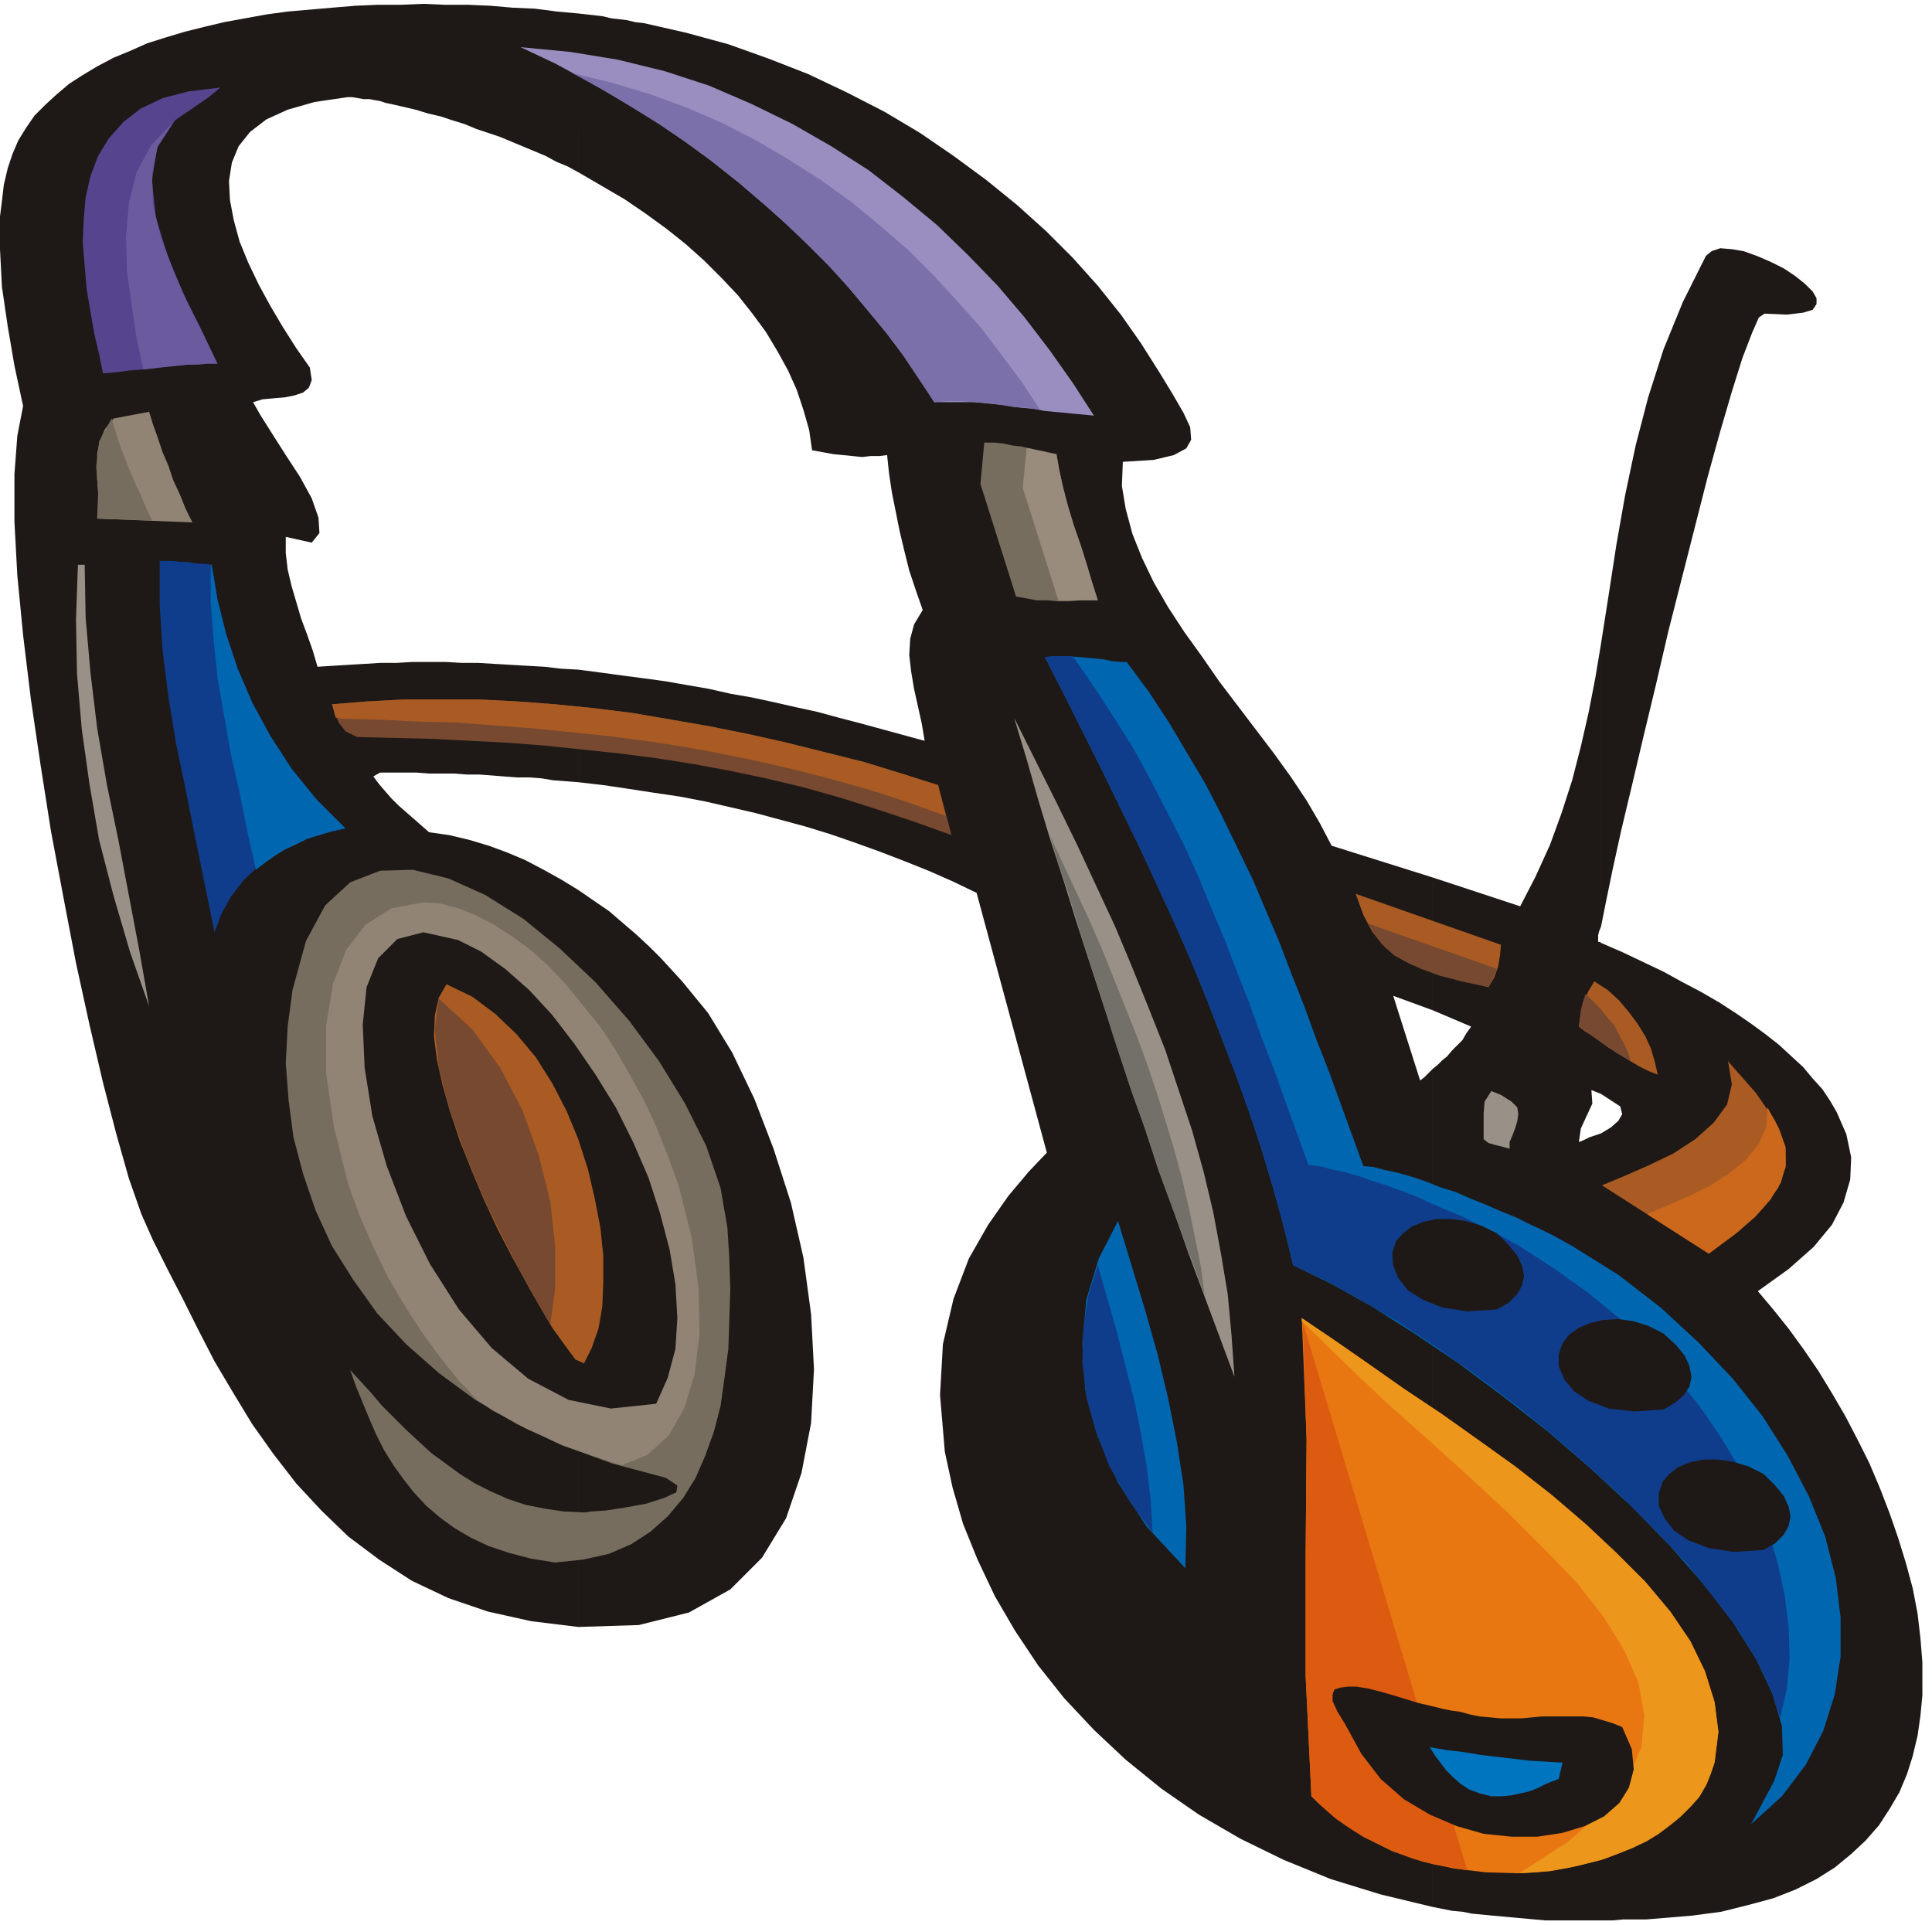 <svg xmlns="http://www.w3.org/2000/svg" fill-rule="evenodd" height="2.001in" preserveAspectRatio="none" stroke-linecap="round" viewBox="0 0 2008 2001" width="2.008in"><style>.pen1{stroke:none}.brush2{fill:#1e1916}.brush7{fill:#918475}.brush8{fill:#776d5e}.brush10{fill:#0f3d8c}.brush11{fill:#0066af}.brush12{fill:#999187}.brush13{fill:#774930}.brush14{fill:#aa5b23}</style><path class="pen1 brush2" d="M1664 1996h12l11-1h24l12-1 12-1 12-1 12-1 30-4 28-7 26-7 23-9 22-11 19-12 17-14 15-14 14-16 11-17 10-17 8-19 6-19 5-21 3-21 2-21v-34l-2-25-3-26-5-26-7-26-8-26-9-26-10-26-11-26-12-24-13-25-14-24-14-23-15-22-16-22-16-20-16-19 32-23 26-23 19-23 12-23 7-24 1-23-5-24-10-23-7-12-8-12-10-11-10-12-12-11-13-12-14-11-15-11-16-11-17-11-19-11-19-10-20-11-21-10-21-10-23-10v157l20 13 2 8-4 7-8 7-10 6v818zm0-1033 5-25 7-34 9-41 11-46 12-51 13-54 13-56 14-55 14-55 13-51 13-47 12-41 11-35 10-26 7-16 6-4 23 1 17-2 10-3 4-6v-6l-4-7-8-8-10-8-12-8-14-7-14-6-14-5-12-2-12-1-9 3-6 5-24 48-20 49-16 50-13 50-11 52-9 51-8 52-8 51v294zm-175 1019 10 2 10 2 11 1 10 2 11 1 10 1 11 1 11 1 11 1 11 1 11 1h58v-818l-6 2-6 2-6 3-5 2 2-14 6-13 6-13-1-14 10 4V980l-1-1h-2v-7l1-4 2-5V669l-6 36-7 36-8 35-9 35-11 34-12 33-15 33-16 31-91-30v138l40 17-5 7-4 7-6 6-5 5-5 6-5 4-5 5-5 4v871zm-888-291 63-2 52-13 43-24 33-33 25-41 16-47 10-52 3-56-3-57-8-59-13-57-18-56-20-52-23-48-25-41-27-33-11-12-11-12-12-12-14-13-14-12-14-12-16-11-16-11v766zm0-878V696l23 3 22 3 23 3 22 3 23 4 23 4 22 5 23 4 23 5 22 5 23 5 22 6 23 6 22 6 22 6 22 6-3-18-4-18-4-18-3-18-2-17 1-17 4-15 9-15-7-20-7-21-5-20-5-21-4-20-4-20-3-20-2-19-8 1h-9l-9 1-10-1-10-1-10-1-11-2-11-2-3-21-6-21-7-21-9-20-11-20-12-20-14-19-15-19-17-18-18-18-19-17-20-16-22-16-22-15-24-14-24-14V14l9 1 9 1 8 1 8 2 9 1 8 1 8 2 9 1 44 10 44 12 42 15 41 16 40 19 39 20 37 22 35 24 34 25 32 26 30 27 28 28 26 29 24 30 21 30 19 30 14 23 11 19 7 15 1 13-5 9-13 7-21 5-32 2-1 25 4 24 7 26 10 25 12 25 15 26 17 26 18 25 18 26 19 25 19 25 19 25 18 25 16 24 14 24 12 23 105 33v138l-41-15 28 88 4-3 3-3 3-3 3-3v871l-54-13-52-16-49-20-45-22-43-25-39-27-37-30-33-31-31-33-27-34-24-36-21-36-18-38-15-37-11-38-8-37-5-59 3-53 11-47 16-42 20-35 21-30 21-25 19-20-73-270-25-12-25-11-25-10-26-10-25-9-26-9-26-8-26-7-26-7-26-6-26-6-26-5-27-4-26-4-27-4-26-3zm-442 476 15 30 16 31 16 32 17 33 19 32 20 33 22 31 24 31 26 28 28 27 32 24 34 22 38 18 41 14 45 10 49 6V925l-18-11-18-10-19-10-19-8-19-7-20-6-21-5-21-3-8-7-8-7-8-7-8-7-7-7-7-8-6-7-6-8 7-4h38l13 1h26l13 1h13l13 1 13 1 13 1h13l13 1 12 2 13 1 13 1V696l-18-1-17-2-18-1-17-1-17-1-17-1h-17l-17-1h-34l-17 1h-17l-16 1-17 1-16 1-16 1-5-17-6-17-6-16-5-17-5-17-4-17-2-17v-17l27 6 8-10-1-16-7-20-12-22-15-23-14-22-12-19-8-14 10-3 11-1 12-1 10-2 9-3 6-5 3-8-2-13-14-20-14-22-13-22-12-22-11-23-9-22-6-22-4-21-1-20 3-19 7-17 12-15 17-13 22-10 28-8 34-5h5l6 1 6 1h6l5 1 6 1 6 2 5 1 13 3 13 3 13 4 13 3 12 4 13 4 12 5 12 4 12 4 12 5 12 5 12 5 12 5 11 6 12 5 11 6V14l-22-2-23-3-23-1-23-2-23-1h-24l-23-1-24 1h-24l-23 1-24 2-23 2-23 2-22 3-22 4-22 4-21 5-20 5-20 6-19 6-18 8-17 7-17 9-15 9-14 9-13 11-12 11-11 11-9 13-8 13-6 14-5 15-4 17-2 17-2 16v34l2 39 6 41 7 41 9 42-6 31-3 40v49l3 56 6 62 8 66 10 68 11 70 13 69 13 68 14 64 14 60 14 54 13 46 13 37 12 27z"/><path class="pen1" style="fill:#998ebf" d="m541 49 36 17 35 19 33 19 33 20 31 21 30 22 29 23 28 24 27 24 25 24 24 25 22 26 22 26 20 26 18 26 17 27h42l10 1 10 1 11 1 10 2 10 1 11 1 10 2 10 1 11 1 10 1 11 1 10 1-22-34-24-34-26-34-28-33-31-32-32-31-35-29-36-28-39-25-40-23-43-21-44-19-46-15-49-12-49-8-52-5z"/><path class="pen1" style="fill:#7c70aa" d="m1081 426-19-29-21-28-22-29-24-27-25-27-27-27-29-25-29-24-32-23-33-21-34-20-35-18-37-16-38-14-40-12-41-10 31 17 30 18 29 18 28 19 28 20 26 21 25 21 24 22 23 22 22 22 21 23 20 24 19 23 18 24 16 24 16 24 14-1h14l14 1 14 1 14 2 13 2 14 1 13 2z"/><path class="pen1" style="fill:#56448e" d="m217 101 12-10-33 4-27 7-23 11-18 14-15 17-11 18-8 21-5 22-2 23-1 24 2 24 2 24 4 24 4 23 5 21 4 20 13-1 15-2 14-1 15-2 16-2 15-1 16-1h15l-17-36-19-38-16-39-12-39-4-38 5-34 19-29 35-24z"/><path class="pen1" style="fill:#6b5b9e" d="m180 127-23 24-15 28-8 32-3 35 1 36 5 36 5 34 7 32 9-1 9-1 10-1 9-1 10-1h10l10-1h10l-15-31-16-32-15-34-13-35-8-33-1-32 6-29 16-25z"/><path class="pen1 brush7" d="m118 435-9 11-5 12-3 13v27l1 14v14l-1 13 99 4-7-14-6-15-7-15-5-15-6-14-5-15-5-14-4-13-37 7z"/><path class="pen1 brush8" d="m158 541-6-13-6-14-6-13-6-14-5-13-5-13-4-13-4-13-13 24-3 26 2 27-1 27 57 2zm898 79 11 2 11 2h11l11 1h11l11-1h19l-6-19-6-20-6-19-7-20-6-20-5-19-4-18-3-17-9-2-9-2-10-2-9-2-9-1-9-2-10-1h-10l-4 43 37 117z"/><path class="pen1" style="fill:#998c7c" d="M1070 466h-3l-4 41 37 117h41l-6-19-6-20-6-19-7-20-6-20-5-19-4-18-3-17-7-1-7-2-7-1-7-2z"/><path class="pen1 brush10" d="M166 583v46l3 47 6 48 8 49 10 48 10 50 10 49 10 49 7-19 10-18 13-17 16-15 19-13 21-12 24-8 26-6-30-30-26-32-22-34-19-35-15-35-12-36-9-36-6-36-6-1h-7l-7-1-6-1h-7l-7-1h-14z"/><path class="pen1 brush11" d="M219 587v39l3 39 4 39 7 40 7 40 9 40 8 40 9 40 9-7 10-7 11-7 11-5 12-6 13-4 13-4 14-3-30-30-26-32-22-34-19-35-15-35-12-36-9-36-6-36h-1z"/><path class="pen1 brush12" d="m81 587-2 56 1 57 5 58 8 57 10 58 15 58 17 58 20 57-10-57-11-58-11-58-12-58-10-58-7-58-5-57-1-55h-7z"/><path class="pen1 brush11" d="m1417 1212-12-33-12-33-12-33-13-33-12-33-13-33-13-34-14-33-14-33-16-33-16-33-17-33-19-32-19-32-21-32-23-31h-7l-9-1-10-2-11-1-12-1-12-1h-12l-12 1 21 41 20 40 20 40 19 39 19 39 18 39 18 39 17 39 16 39 15 39 15 39 14 39 13 39 12 40 11 40 10 41 39 19 43 24 44 28 46 31 47 35 46 36 45 39 42 39 40 41 35 40 30 39 24 38 17 36 10 34 1 30-9 27-24 45 32-29 25-33 18-35 12-38 6-39v-41l-5-41-11-43-17-42-22-42-26-41-31-39-36-38-39-36-44-34-48-30-9-5-11-6-12-6-13-6-14-7-15-6-16-7-15-6-16-7-16-5-15-6-15-5-14-4-14-3-11-3-11-1z"/><path class="pen1 brush10" d="m1360 1211-12-33-12-33-12-34-13-33-12-34-13-33-13-34-14-33-14-34-15-33-17-33-17-33-18-33-20-32-21-32-22-32h-22l-7 1 21 41 20 40 20 40 19 39 19 39 18 39 18 39 17 39 16 39 15 39 15 39 14 39 13 39 12 40 11 40 10 41 34 16 36 20 38 22 39 26 40 28 40 30 40 32 38 33 37 34 35 35 32 34 28 35 25 33 20 33 15 31 9 29 7-30 3-32-1-32-4-33-7-33-10-34-14-33-16-33-20-33-22-32-25-31-27-30-30-29-33-27-35-25-37-24-9-5-11-6-13-6-13-7-14-7-15-6-16-7-15-7-16-6-16-6-16-5-14-5-15-4-13-3-12-3-11-1z"/><path class="pen1 brush13" d="m345 732 3 9 4 10 7 9 12 6 40 1 39 1 39 2 39 2 39 3 38 4 38 4 39 5 38 6 38 7 38 8 38 9 39 11 38 12 39 13 39 14-14-52-38-12-39-12-40-10-40-10-40-9-40-8-40-7-41-7-40-5-40-4-40-3-39-2h-78l-38 2-37 3z"/><path class="pen1 brush14" d="M349 746h3l1 1h1l41 1 40 2 40 1 39 3 40 3 39 4 39 4 39 5 39 6 38 7 39 8 39 9 39 10 39 11 40 13 39 14-8-32-38-12-39-12-40-10-40-10-40-9-40-8-40-7-41-7-40-5-40-4-40-3-39-2h-78l-38 2-37 3 1 3 1 4 1 4 1 3z"/><path class="pen1 brush12" d="m1283 1431-3-43-4-43-7-42-8-43-10-42-12-43-14-42-14-42-17-43-17-42-18-43-20-43-20-43-21-43-22-44-22-44 13 43 12 42 13 43 14 43 13 42 14 43 14 43 14 43 14 43 15 42 14 43 16 43 15 43 16 43 16 43 16 43z"/><path class="pen1" style="fill:#727068" d="m1252 1346-4-30-6-30-6-29-7-30-8-30-9-30-9-29-10-30-11-30-12-30-12-30-12-30-13-30-14-30-14-30-14-30 9 30 10 29 9 30 9 30 10 30 10 30 9 30 10 30 10 30 11 30 10 30 10 30 11 30 11 30 11 29 11 30z"/><path class="pen1 brush8" d="m304 1029-5 38-2 38 3 39 5 38 10 38 13 38 17 37 22 35 25 35 30 32 34 30 38 28 43 25 47 22 52 19 56 15 12 8-1 7-13 6-19 6-22 4-20 3-15 1-6 1-22-1-20-3-20-4-18-6-18-8-16-8-16-10-15-11-15-11-13-12-13-12-13-13-12-12-11-13-11-12-11-12 6 17 7 17 7 17 7 16 8 16 10 16 10 14 11 14 13 14 14 12 15 11 17 10 19 9 21 7 23 6 25 4 29-3 27-6 23-10 20-13 18-16 16-19 13-21 10-23 9-25 7-27 4-29 4-30 1-30 1-32-1-32-2-32-7-41-15-44-22-44-27-44-31-42-35-40-37-35-38-31-40-25-38-17-37-9-34 1-31 12-26 24-20 37-14 51z"/><path class="pen1 brush7" d="m439 938-32 6-27 17-20 26-14 36-7 43v50l8 55 15 60 12 33 14 32 15 31 17 29 18 28 19 26 19 24 20 21 16 11 17 9 18 10 18 8 19 9 20 7 21 7 21 7 27-11 22-20 16-28 11-36 5-42-1-47-7-52-14-56-11-30-12-30-13-28-15-27-15-26-16-24-18-22-17-21-18-19-19-17-19-14-19-12-19-10-18-7-19-5-18-1z"/><path class="pen1 brush14" d="m1547 1026 6-10 4-11 2-12 1-11-151-53 8 22 9 17 11 14 13 11 16 9 21 8 27 8 33 8z"/><path class="pen1 brush13" d="m1556 1007-134-47 8 13 9 11 10 9 13 7 15 7 19 7 23 6 28 6 3-5 2-5 2-4 2-5z"/><path class="pen1 brush2" d="m682 1459 12-27 8-30 2-32-2-35-6-36-10-38-12-37-16-37-18-36-21-34-22-32-23-30-24-26-25-22-25-18-24-12-36-8-27 7-20 20-12 30-4 39 2 45 8 50 15 52 20 52 25 50 30 47 34 40 38 32 42 22 44 9 47-5z"/><path class="pen1 brush14" d="m1641 1067 10 7 10 7 11 8 10 6 11 7 10 6 10 5 10 4-3-13-4-14-6-13-8-13-9-12-10-12-12-11-14-9-6 10-5 11-3 13-2 13z"/><path class="pen1 brush13" d="m1695 1103-3-9-4-9-5-9-5-10-7-8-7-9-8-8-8-8-3 9-2 8-1 9-1 8 6 5 7 4 7 5 7 5 6 4 7 5 7 4 7 4z"/><path class="pen1 brush14" d="m598 1413 9 4 8-16 7-20 4-23 1-25v-28l-3-29-6-31-7-30-10-31-12-29-15-29-17-27-20-24-22-21-24-18-27-13-8 14-4 18-1 22 3 24 6 27 8 28 10 30 12 30 13 31 14 30 15 29 15 27 14 25 13 22 13 18 11 15z"/><path class="pen1 brush13" d="m572 1376 5-37v-43l-5-47-12-48-17-47-23-44-29-40-35-32-4 32 4 39 11 44 17 47 20 48 23 47 23 44 22 37z"/><path class="pen1 brush14" d="m1665 1232 111 71 32-24 24-23 16-21 8-22-1-23-10-25-20-29-29-33 4 24-5 21-14 19-19 17-23 15-25 12-25 11-24 10z"/><path class="pen1" style="fill:#cc681c" d="m1837 1151-1 20-8 18-13 16-17 14-20 13-22 11-23 10-21 9 64 41 27-20 21-18 16-18 11-18 5-18v-18l-7-20-12-22z"/><path class="pen1 brush12" d="m1542 1184 5 4 7 2 8 2 7 2v-7l3-7 3-8 2-7 1-7-1-7-6-6-11-7-10-4-7 11-1 12v27z"/><path class="pen1 brush11" d="m1232 1630 1-43-3-44-7-45-9-45-11-46-13-46-14-46-14-46-20 39-13 43-4 46 3 48 13 48 21 48 30 46 40 43z"/><path class="pen1 brush10" d="m1198 1593-2-33-4-34-6-35-7-35-9-35-9-36-10-35-10-35-10 32-5 34-1 35 4 36 10 36 14 36 20 35 25 34z"/><path class="pen1 brush2" d="m1556 1361 12-7 9-9 5-9 2-10-2-10-5-11-9-11-12-12-16-8-17-5-15-2h-15l-14 3-12 5-9 7-7 8-4 12 1 13 5 13 10 13 16 10 20 8 26 4 31-2z"/><path class="pen1 brush2" d="m1532 1333 8-6 3-7-3-9-8-9-6-3-7-2-6-1h-7l-5 2-5 2-4 3-3 3-2 5 1 5 2 5 4 5 6 4 9 3 10 1 13-1zm197 132 12-7 9-8 6-9 2-10-2-11-5-11-9-11-13-12-16-8-16-5-16-2-15 1-13 3-12 5-10 7-7 9-4 12v12l6 14 10 12 15 10 21 8 26 3 31-2z"/><path class="pen1 brush2" d="m1705 1438 8-6 3-8-2-9-9-10-6-3-7-1-6-1h-7l-5 2-5 2-4 3-3 3-2 5 1 5 2 5 4 5 6 4 9 3 10 1h13zm128 173 12-7 9-9 5-9 2-10-2-10-5-11-9-11-12-12-16-8-17-5-15-2h-15l-14 3-12 5-9 7-7 8-4 12v13l6 13 10 13 15 10 21 8 26 4 31-2z"/><path class="pen1 brush2" d="m1807 1583 9-6 3-8-2-9-8-8-6-3-7-2-6-1h-7l-5 2-5 2-4 3-3 3-2 4 1 5 2 6 4 4 6 5 8 3 10 1 12-1z"/><path class="pen1" style="fill:#e87711" d="m1363 1867 26 23 28 19 30 15 32 11 32 7 33 4 33 1 33-2 31-6 29-8 28-11 24-13 21-16 18-18 13-19 8-22 4-32-4-31-10-32-15-31-21-31-26-31-30-30-32-30-35-30-37-29-39-28-38-27-39-26-37-26-36-25-34-23 5 125-1 122v124l6 126z"/><path class="pen1" style="fill:#dd5b11" d="m1363 1867 8 8 9 8 8 7 10 7 9 6 10 6 10 5 10 5 11 5 10 4 11 4 11 3 11 3 12 2 11 2 11 2-171-570 4 124-1 122v122l6 125z"/><path class="pen1" style="fill:#ed961c" d="m1579 1947 18-1 18-2 17-3 17-4 16-4 16-6 15-6 15-7 13-8 12-9 11-9 10-10 9-10 7-12 5-12 4-12 4-32-4-31-10-32-15-31-21-31-26-31-30-30-32-30-35-30-37-29-39-28-38-27-39-26-37-26-36-25-34-23v3l43 42 44 42 44 39 43 39 41 38 37 37 34 35 28 36 21 34 15 34 6 34-3 33-14 33-25 33-37 32-51 33z"/><path class="pen1 brush2" d="m1398 1792 17 31 20 26 24 21 27 16 28 12 28 8 29 3h27l26-4 23-7 20-10 16-14 10-16 5-19-2-21-10-23-10-4-10-3-10-3-10-1h-43l-11 1-11 1h-21l-11-1-11-1-10-2-11-3-8-1-10-2-12-3-13-3-13-4-13-4-14-4-12-3-12-2h-9l-8 1-6 2-2 5v7l5 11 8 13z"/><path class="pen1" style="fill:#0075bf" d="m1486 1816 5 8 6 8 6 8 7 7 8 7 9 6 11 4 12 3h11l10-1 9-2 9-2 8-3 8-4 7-3 8-3 4-17-17-1-17-1-17-2-17-2-17-2-18-3-17-2-18-3z"/></svg>
